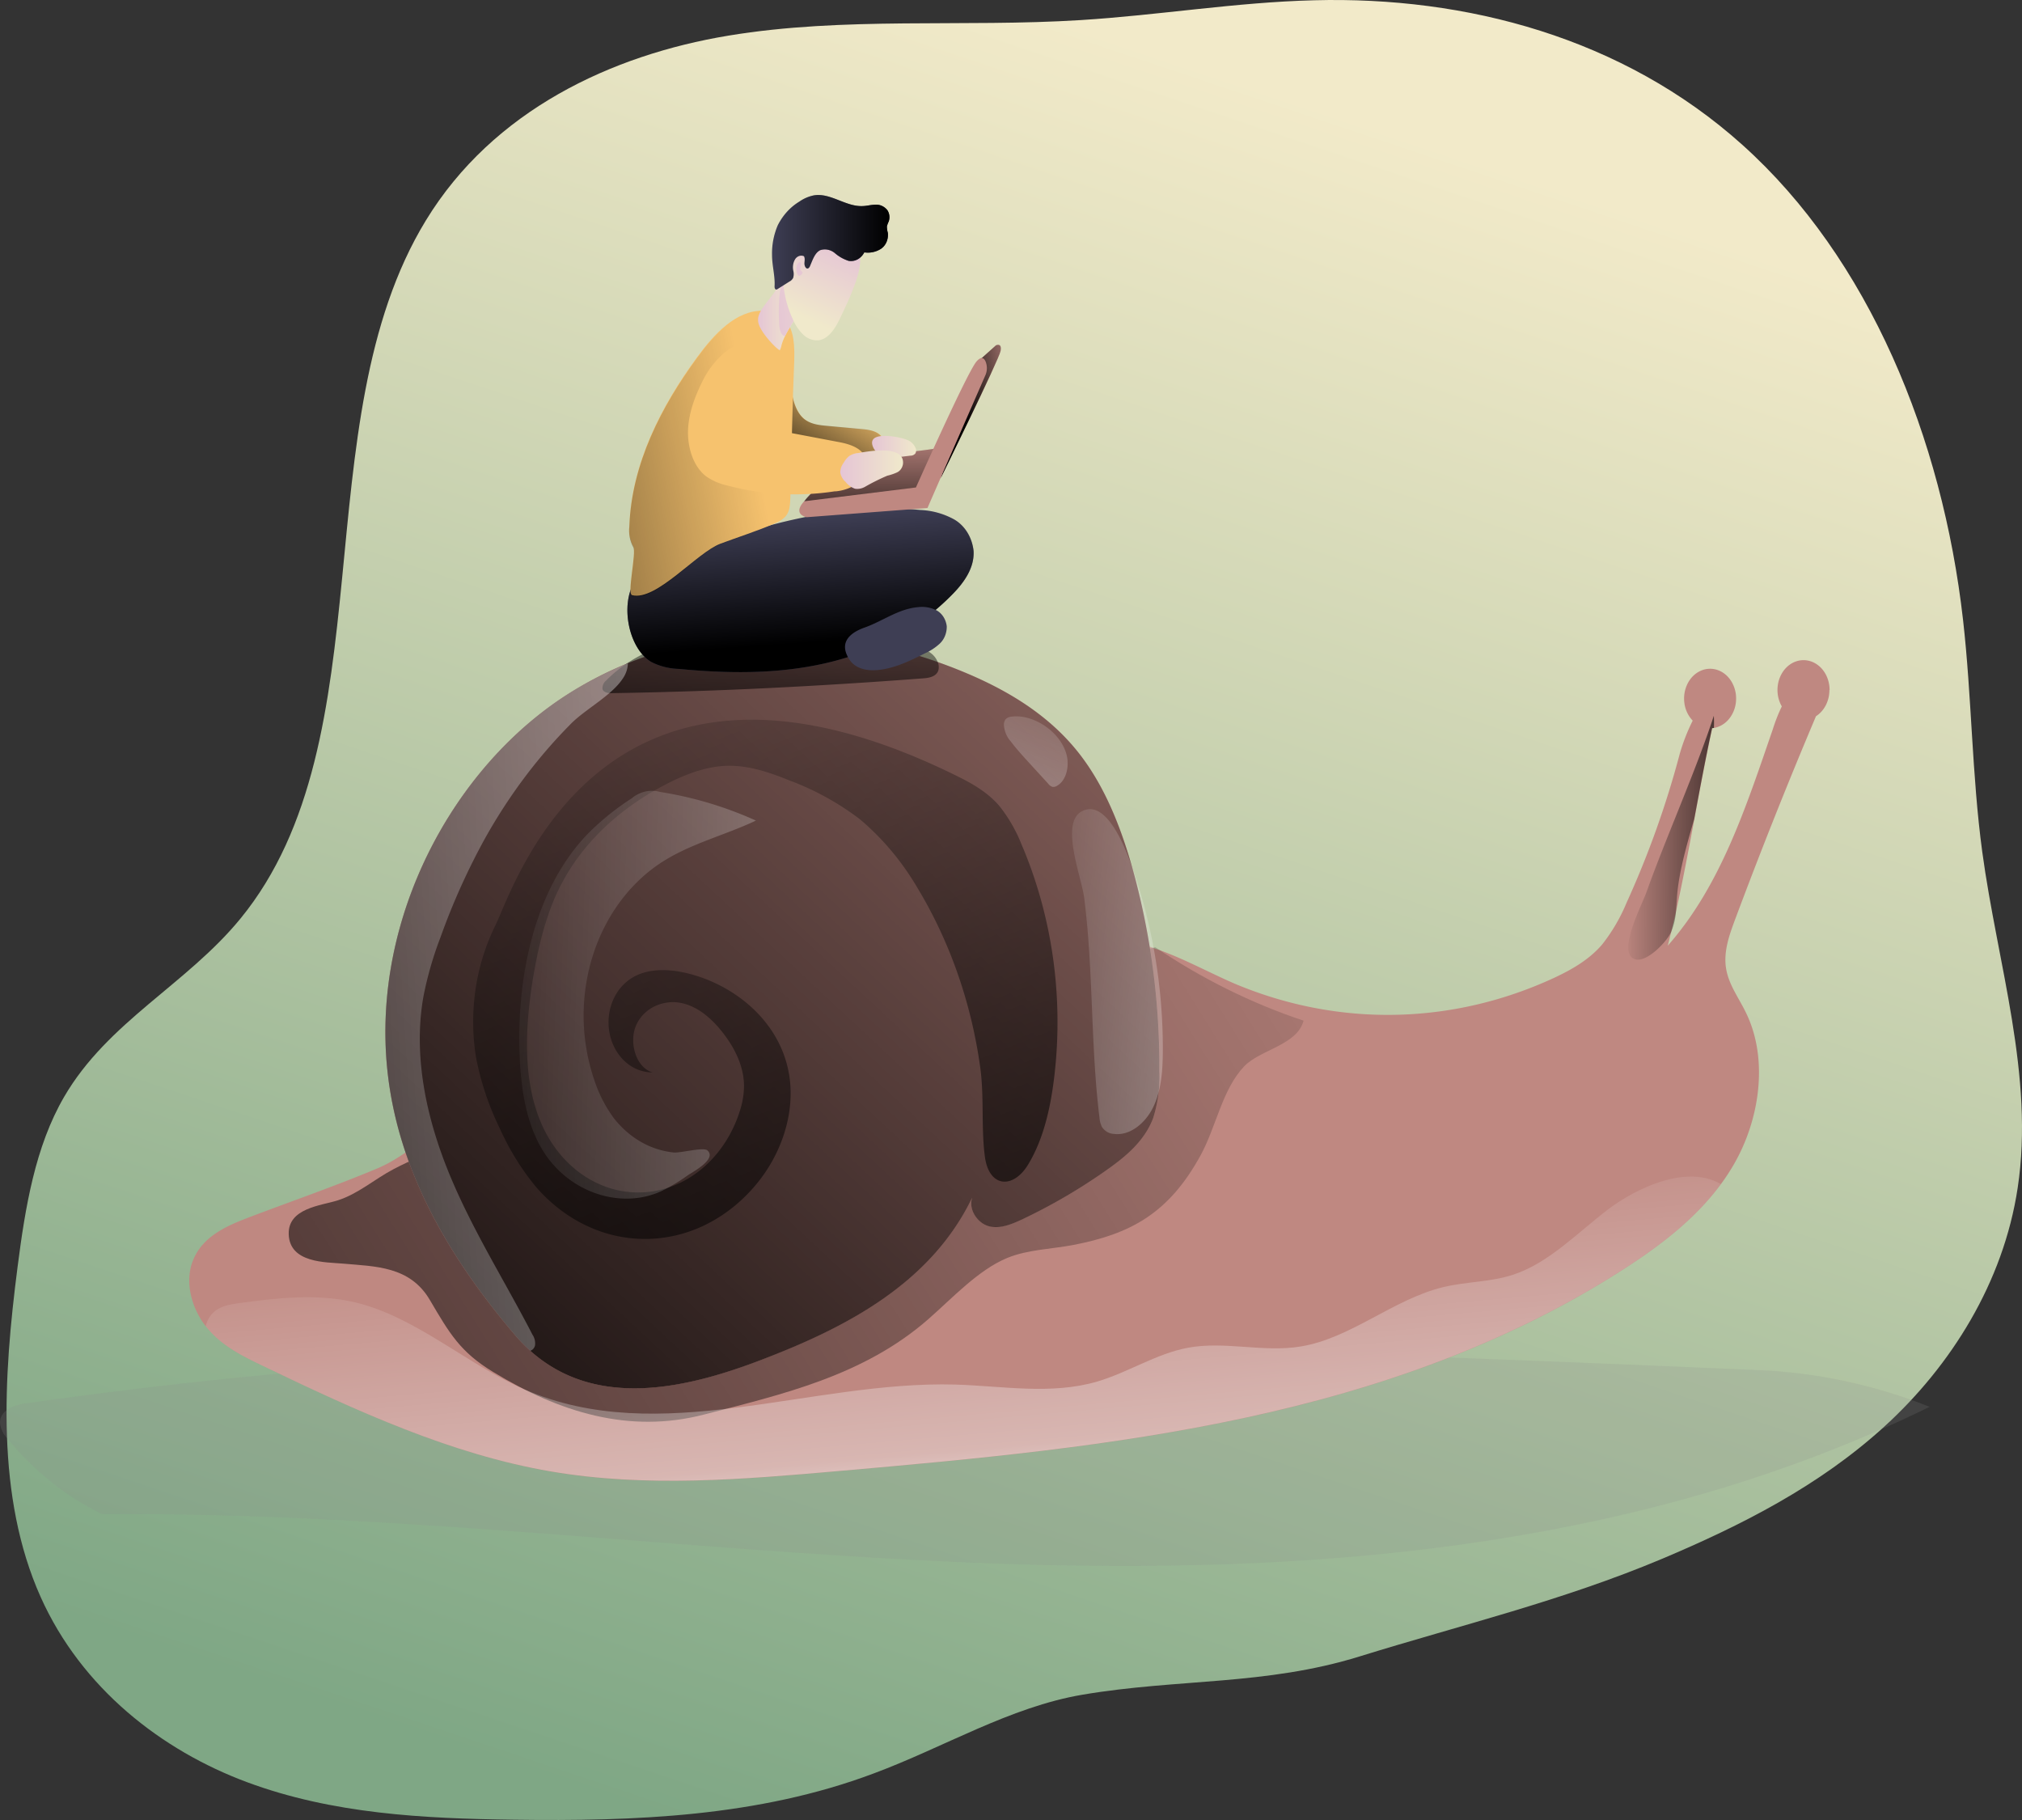 <svg width="200" height="180" fill="none" xmlns="http://www.w3.org/2000/svg"><rect width="100%" height="100%" fill="#333333" stroke="none"/><path d="M164.372 154.181c7.812-3.296 15.555-7.193 22.063-13.137 6.508-5.944 11.725-14.178 13.138-23.564 1.672-11.071-2.005-22.151-3.507-33.25-1.024-7.58-1.033-15.302-1.896-22.906-2.044-18.046-9.309-35.768-21.834-47.003C160.522 3.711 144.988-.375 129.971.027c-7.714.193-15.377 1.481-23.082 1.96-11.62.731-23.344-.368-34.858 1.54-11.514 1.907-23.26 7.372-29.912 18.283C29.89 41.85 38.387 73.033 23.776 90.86c-5.327 6.501-13.117 10.199-17.433 17.62-2.87 4.933-3.85 10.954-4.604 16.816-1.417 10.984-2.145 22.751 2.28 32.646 4.05 9.037 11.98 15.185 20.426 18.321 8.446 3.137 17.45 3.592 26.327 3.708 12.005.165 24.22-.285 35.629-4.569 6.918-2.566 13.477-6.574 20.67-7.794 9.474-1.607 18.098-.895 27.428-3.79 10.041-3.112 20.044-5.504 29.873-9.638Z" fill="url('#paint0_linear')"/><path d="m96.852 35.64 1.66-1.487s.613-.295.46.552c-.152.847-5.924 12.586-5.924 12.586l3.804-11.652Z" fill="#BF8881"/><path d="m96.852 35.64 1.66-1.487s.613-.295.46.552c-.152.847-5.924 12.586-5.924 12.586l3.804-11.652Z" fill="url('#paint1_linear')"/><path d="M84.01 45.36c.17-.124.351-.221.542-.291.276-.082.561-.117.846-.107a52.753 52.753 0 0 0 7.4-.639 79.072 79.072 0 0 1-1.294 3.35c-.124.37-.32.7-.575.968-.388.28-.842.414-1.3.383-2.086.087-4.54.44-6.622.547-.529.01-1.057.056-1.582.135-.423.053-1.41.363-1.799.266-.495-.126.369-.886.678-1.254.308-.367.694-.77 1.057-1.132a16.34 16.34 0 0 1 2.65-2.227Z" fill="#BF8881"/><path d="M84.01 45.36c.17-.124.351-.221.542-.291.276-.082.561-.117.846-.107a52.753 52.753 0 0 0 7.4-.639 79.072 79.072 0 0 1-1.294 3.35c-.124.37-.32.7-.575.968-.388.28-.842.414-1.3.383-2.086.087-4.54.44-6.622.547-.529.01-1.057.056-1.582.135-.423.053-1.41.363-1.799.266-.495-.126.369-.886.678-1.254.308-.367.694-.77 1.057-1.132a16.34 16.34 0 0 1 2.65-2.227Z" fill="url('#paint2_linear')"/><path d="M78.251 38.292c.152 1.172.453 2.42 1.29 3.132.66.552 1.507.644 2.353.717l3.508.32c.791.072 1.735.265 2.035 1.108.088.314.09.651.006.967-.084.315-.25.594-.475.8a3.062 3.062 0 0 1-1.574.74c-2.167.45-4.41.034-6.517-.697-1.235-.43-2.568-1.099-3.076-2.459a5.43 5.43 0 0 1-.258-1.888c0-1.625.228-3.24.673-4.782.207-.726.804-1.874 1.451-.968.49.72.474 2.144.584 3.01Z" fill="#F6C26E"/><path d="M78.226 38.268c.152 1.171.453 2.42 1.27 3.132.655.552 1.518.644 2.33.716l3.509.32c.79.072 1.735.266 2.035 1.108.087.315.09.652.005.967-.083.316-.25.595-.475.8a3.017 3.017 0 0 1-1.574.736c-2.166.455-4.409.039-6.516-.692-1.236-.431-2.569-1.1-3.076-2.46a5.43 5.43 0 0 1-.258-1.887c0-1.625.227-3.24.672-4.783.208-.726.804-1.873 1.452-.968.529.717.516 2.135.626 3.011Z" fill="url('#paint3_linear')"/><path d="M89.74 43.515c.185.066.356.176.502.323.146.147.263.327.344.529a.62.62 0 0 1-.047.484.666.666 0 0 1-.222.162.593.593 0 0 1-.26.051l-1.693.208a2.09 2.09 0 0 1-.715 0 1.636 1.636 0 0 1-.533-.242 1.782 1.782 0 0 1-.698-.692c-.956-1.873 2.67-1.128 3.322-.823Z" fill="url('#paint4_linear')"/><path opacity=".18" d="M10.096 149.758c30.44-.242 60.767 4.09 91.199 4.971 30.432.881 61.588-1.893 89.57-15.592-5.465-2.176-11.185-3.402-16.968-3.635-57.195-2.449-114.696-4.879-171.485 3.316-1.058.15-2.408.658-2.412 1.883.064.604.32 1.16.72 1.563 2.637 3.214 5.83 5.766 9.376 7.494Z" fill="#8C8D8D"/><path d="M180.951 68.246c0 .528-.123 1.046-.357 1.501-.233.455-.568.83-.971 1.088a506.071 506.071 0 0 0-8.023 20.162c-.555 1.486-1.109 3.069-.889 4.662.229 1.67 1.27 3.01 1.98 4.487 2.268 4.618 1.359 10.625-1.205 15.035a21.023 21.023 0 0 1-1.27 1.936c-2.501 3.389-5.865 5.964-9.279 8.186-23.375 15.175-51.162 17.847-77.96 20.19-9.482.828-19.066 1.65-28.48.043-9.873-1.694-19.241-5.997-28.457-10.431-1.976-.944-4.011-1.936-5.5-3.708l-.191-.228c-1.375-1.762-2.116-4.356-1.27-6.486.919-2.367 3.292-3.422 5.433-4.24 4.274-1.632 8.62-3.123 12.843-4.899 3.224-1.365 5.733-4.168 8.886-5.954 7.93-4.473 15.956-8.8 24.398-11.87 11.356-4.13 23.263-5.924 35.167-5.3 2.62.073 5.226.467 7.773 1.177 2.911.88 5.632 2.42 8.463 3.654 10.254 4.345 21.558 4.15 31.693-.547 1.722-.808 3.44-1.776 4.743-3.301a17.402 17.402 0 0 0 2.404-4.11 92.837 92.837 0 0 0 5.276-14.778 19.392 19.392 0 0 1 1.27-3.243 3.083 3.083 0 0 1-.817-1.71 3.307 3.307 0 0 1 .295-1.918c.285-.582.736-1.037 1.277-1.287a2.271 2.271 0 0 1 1.701-.093c.56.19 1.046.594 1.379 1.142a3.26 3.26 0 0 1 .453 1.878 3.169 3.169 0 0 1-.671 1.79c-.395.493-.925.816-1.502.919l-.182.024c-.622 2.846-1.193 5.92-1.768 8.994-.576 3.074-1.156 6.143-1.778 8.97a99.195 99.195 0 0 1-.541 2.299c-.102.421-.203.842-.313 1.249 5.213-5.91 7.697-13.578 10.388-21.396.245-.782.544-1.541.893-2.27a3.226 3.226 0 0 1-.41-1.278 3.35 3.35 0 0 1 .136-1.351c.137-.432.36-.822.652-1.138.292-.316.644-.55 1.029-.682.385-.132.791-.16 1.187-.08.396.079.77.263 1.092.537.323.274.585.631.765 1.042.181.41.275.864.275 1.323l-.017.01Z" fill="#BF8881"/><path d="M114.277 93.684c4.604 3.11 9.529 5.55 14.662 7.261-.626 2.42-4.295 2.86-5.873 4.516-2.167 2.27-2.763 5.949-4.291 8.761-3.165 5.809-6.982 7.832-12.669 8.917-2.115.402-4.459.44-6.49 1.278-2.857 1.186-5.42 3.969-7.79 6.046-6.407 5.61-14.442 7.43-22.173 9.434-7.447 1.936-14.344-.237-20.882-4.211-3.258-1.98-4.295-3.791-6.262-7.131-1.968-3.34-5.383-3.296-8.577-3.582-1.693-.15-5.285-.038-5.374-2.904-.085-2.58 3.19-2.832 4.828-3.345 2.04-.644 3.66-2.11 5.56-3.103 6.94-3.63 14.712-4.564 22.122-6.743 6.977-2.052 13.713-4.956 20.763-6.723 4.976-1.244 9.914-1.651 14.704-3.66 2.7-1.128 5.382-2.454 8.129-3.016 3.304-.634 6.592-.977 9.613-1.795Z" fill="url('#paint5_linear')"/><path d="M38.311 105.77c-1.54-14.982 6.525-30.041 18.102-37.273 11.577-7.232 25.917-7.26 38.358-2.26 4.409 1.766 8.742 4.216 11.881 8.17 2.768 3.49 4.439 7.94 5.628 12.45a73.274 73.274 0 0 1 2.403 19.073 13.357 13.357 0 0 1-.622 4.651c-.846 2.242-2.67 3.757-4.481 5.04a56.2 56.2 0 0 1-8.462 4.961c-1.05.484-2.184.968-3.292.683-1.11-.286-2.07-1.636-1.66-2.847-4.129 8.612-12.715 12.939-20.856 16.062-8.14 3.122-17.84 5.232-24.406-2.488-6.161-7.247-11.54-15.926-12.593-26.222Z" fill="#BF8881"/><path d="M114.675 105.94a13.364 13.364 0 0 1-.618 4.652c-.846 2.236-2.67 3.756-4.481 5.039a56.125 56.125 0 0 1-8.463 4.961c-1.045.484-2.188.968-3.292.683-1.104-.286-2.07-1.636-1.654-2.846-4.135 8.611-12.695 12.939-20.861 16.061-7.502 2.875-16.371 4.899-22.85-.896a16.687 16.687 0 0 1-1.544-1.592c-6.17-7.261-11.548-15.94-12.605-26.232-1.54-14.981 6.529-30.04 18.101-37.272a37.51 37.51 0 0 1 5.7-2.905c10.38-4.202 22.194-3.553 32.662.644 4.4 1.767 8.742 4.216 11.878 8.171 2.767 3.49 4.438 7.939 5.632 12.45a73.477 73.477 0 0 1 2.395 19.082Z" fill="url('#paint6_linear')"/><path d="M59.95 67.311a.897.897 0 0 0-.275.362 1.04 1.04 0 0 0-.08.47c.068.31.512.417.846.412 6.63-.106 13.258-.351 19.888-.735 3.687-.21 7.374-.455 11.06-.736.568-.044 1.27-.199 1.435-.823.06-.274.03-.564-.085-.813-.448-1.08-1.633-1.409-2.67-1.578-6.372-1.041-12.842-.968-19.278-.915-3.732.029-7.997 1.452-10.84 4.356Z" fill="url('#paint7_linear')"/><path d="M90.802 87.904c-1.56-2.676-3.52-5.016-5.79-6.913a27.155 27.155 0 0 0-6.926-3.805c-1.912-.774-3.893-1.452-5.924-1.452-2.221 0-4.384.838-6.406 1.893-4.308 2.246-8.28 5.702-10.553 10.456-1.329 2.778-2.031 5.896-2.539 9.018-.825 5.252-.99 11.08 1.637 15.49 1.106 1.859 2.639 3.332 4.43 4.259a9.487 9.487 0 0 0 5.72.993c1.95-.277 3.797-1.164 5.335-2.564 1.538-1.4 2.709-3.258 3.383-5.37a8.29 8.29 0 0 0 .423-2.488c0-1.868-.846-3.616-1.908-5.039-1.113-1.501-2.539-2.793-4.231-3.17-1.693-.378-3.64.353-4.477 2.071-.838 1.719-.093 4.318 1.578 4.778a3.957 3.957 0 0 1-2.475-.862c-.73-.569-1.289-1.38-1.604-2.323a5.628 5.628 0 0 1-.158-2.955c.212-.98.68-1.863 1.343-2.53 1.65-1.665 4.13-1.655 6.284-1.142 4.624 1.104 9.211 4.7 10.104 10.005.66 3.921-.846 8.021-3.275 10.911-1.403 1.681-3.086 3.022-4.95 3.945a13.562 13.562 0 0 1-5.904 1.424 13.523 13.523 0 0 1-5.921-1.319c-1.877-.889-3.579-2.201-5.004-3.856a25.297 25.297 0 0 1-3.563-5.77 27.796 27.796 0 0 1-2.344-7.005c-.727-4.478-.049-9.107 1.917-13.07 1.92-3.93 10.616-31.783 45.161-15.005 1.693.818 3.41 1.709 4.693 3.214a14.95 14.95 0 0 1 2.175 3.77c3.1 7.236 4.217 15.374 3.203 23.347-.376 2.938-1.066 5.896-2.539 8.331-1.472 2.435-3.863 2.304-4.278-.76-.389-2.904-.05-6.012-.482-8.984-.888-6.288-2.983-12.273-6.135-17.523Z" fill="url('#paint8_linear')"/><path d="M91.025 50.437a7.607 7.607 0 0 1 3.326.92c.525.295.978.735 1.318 1.28.34.545.556 1.178.629 1.842.101 1.675-.944 3.117-2.014 4.22-3.593 3.714-8.18 5.911-12.876 6.947-4.697 1.036-9.521.968-14.286.508a6.345 6.345 0 0 1-2.7-.682c-2.22-1.317-3.13-5.625-1.62-8.03 1.41-2.242 5.29-2.862 7.384-3.607 6.736-2.401 13.773-4.076 20.84-3.398Z" fill="#3E3E54"/><path d="M91.025 50.437a7.607 7.607 0 0 1 3.326.92c.525.295.978.735 1.318 1.28.34.545.556 1.178.629 1.842.101 1.675-.944 3.117-2.014 4.22-3.593 3.714-8.18 5.911-12.876 6.947-4.697 1.036-9.521.968-14.286.508a6.345 6.345 0 0 1-2.7-.682c-2.22-1.317-3.13-5.625-1.62-8.03 1.41-2.242 5.29-2.862 7.384-3.607 6.736-2.401 13.773-4.076 20.84-3.398Z" fill="url('#paint9_linear')"/><path d="M90.78 60.05a3.22 3.22 0 0 1 1.803.286c.282.14.528.362.714.642.186.28.306.611.348.96a2.42 2.42 0 0 1-.173.951c-.12.298-.299.56-.521.767a5.411 5.411 0 0 1-1.481.968c-1.578.794-3.207 1.583-4.934 1.66-.922.04-1.95-.193-2.509-1.04-1.193-1.815.258-2.74 1.481-3.175 1.798-.63 3.317-1.84 5.272-2.019Z" fill="#3E3E54"/><path d="M78.556 35.775c.042-1.452.03-3.05-.847-4.076-.614-.648-1.425-.995-2.26-.968-2.644-.039-4.819 2.304-6.52 4.628-3.5 4.763-6.461 10.44-6.681 16.661-.082.71.055 1.431.39 2.038.338.484-.648 4.671-.115 4.807 2.395.605 6.402-4.221 8.738-5.093 1.785-.668 3.622-1.248 5.382-2.008 1.582-.683 1.498-1.404 1.553-3.302.114-4.226.178-8.461.36-12.687Z" fill="#F6C26E"/><path d="M78.556 35.848c.042-1.452.03-3.05-.847-4.076-.614-.647-1.425-.995-2.26-.968-2.644-.038-4.819 2.304-6.52 4.628-3.5 4.763-6.461 10.441-6.681 16.661-.082.71.055 1.432.39 2.038.338.484-.648 4.671-.115 4.807 2.395.605 6.402-4.221 8.738-5.092 1.785-.668 3.622-1.25 5.382-2.01 1.582-.682 1.498-1.403 1.553-3.3.114-4.212.178-8.447.36-12.688Z" fill="url('#paint10_linear')"/><path d="M78.598 31.583c-.33.59-.685 1.094-.96 1.68a4.88 4.88 0 0 0-.335.876 1.82 1.82 0 0 1-.16.484c-.09.136-2.031-1.772-2.15-2.812a1.57 1.57 0 0 1 0-.397c.02-.109.052-.215.093-.315.296-.774 1.295-1.776 1.693-2.469.12-.25.311-.445.541-.556a.255.255 0 0 1 .072 0 .611.611 0 0 1 .312.049c.099.044.188.113.26.202.141.18.252.388.325.615.254.649.707 1.936.31 2.643Z" fill="url('#paint11_linear')"/><path d="M78.598 31.583c-.33.59-.685 1.094-.96 1.68a.7.7 0 0 1-.36-.3 2.006 2.006 0 0 1-.199-.848 18.837 18.837 0 0 1 0-2.628c.029-.494.113-.982.25-1.452a.255.255 0 0 1 .072 0 .61.61 0 0 1 .311.049c.1.044.188.113.26.202.142.18.252.388.326.615.245.687.698 1.975.3 2.682Z" fill="url('#paint12_linear')"/><path d="M84.827 47.818c-.66.443-1.4.707-2.162.775h-.106a25.985 25.985 0 0 1-10.604-.572 5.909 5.909 0 0 1-2.082-.89c-1.299-.968-1.895-2.905-1.815-4.657.08-1.752.749-3.451 1.536-4.986a8.87 8.87 0 0 1 1.299-1.864c1.27-1.423 3.05-2.444 4.367-.44.293.533.431 1.158.393 1.786a11.573 11.573 0 0 1-.478 3.35c-.156.528-.343 1.162-.042 1.602.24.291.569.465.918.484l6.99 1.327c1.105.213 2.425.639 2.691 1.883a2.51 2.51 0 0 1-.165 1.255c-.161.392-.418.72-.74.947Z" fill="#F6C26E"/><path d="M84.894 44.803a1.955 1.955 0 0 0-.888.29c-.226.186-.418.42-.567.688a1.619 1.619 0 0 0-.326.968c.074.36.257.68.516.9.254.326.582.564.948.688.332.047.668-.017.969-.184a20.661 20.661 0 0 1 2.225-1.109c.324-.074.641-.181.948-.32a.988.988 0 0 0 .393-.327c.104-.146.175-.32.204-.505.195-1.99-3.614-1.215-4.422-1.089Z" fill="url('#paint13_linear')"/><path d="M78.412 31.559c.246.58.593 1.097 1.02 1.52.213.21.462.367.73.465.268.099.55.134.83.106.99-.14 1.647-1.215 2.116-2.207.423-.876.847-1.772 1.202-2.687.453-1.118.868-2.323.757-3.548a2.86 2.86 0 0 0-.396-1.337 2.38 2.38 0 0 0-.949-.904 2.984 2.984 0 0 0-1.096-.15 8.533 8.533 0 0 0-2.962.314 3.648 3.648 0 0 0-1.659 1.172c-.486.624-.47 1.23-.533 2.023a10.595 10.595 0 0 0 .94 5.233Z" fill="url('#paint14_linear')"/><path d="M76.94 22.26c.502-.982 1.235-1.784 2.115-2.314a3.8 3.8 0 0 1 1.502-.634c1.604-.232 3.102 1.123 4.718 1.07.423 0 .846-.13 1.3-.136.217-.018.436.02.64.109.204.09.388.229.54.41.11.158.183.347.209.547a1.3 1.3 0 0 1-.061.595 2.423 2.423 0 0 0-.178.484c.002.217.033.432.093.639a1.8 1.8 0 0 1-.14.923c-.127.285-.326.52-.57.674a2.403 2.403 0 0 1-1.617.334c-.157.3-.388.54-.665.69-.276.148-.586.2-.888.147a3.895 3.895 0 0 1-1.354-.76 1.591 1.591 0 0 0-.692-.338 1.487 1.487 0 0 0-.75.038c-.538.247-.763.968-1.016 1.554a.47.47 0 0 1-.195.252c-.203.082-.364-.228-.36-.484.005-.257.072-.518-.05-.721a.664.664 0 0 0-.487-.017.767.767 0 0 0-.394.326 1.535 1.535 0 0 0-.189.52c-.032.187-.03.379.003.565.068.242.068.503 0 .745a.855.855 0 0 1-.372.368l-1.168.74a.244.244 0 0 1-.135.049c-.123 0-.174-.184-.165-.324.063-.968-.25-2.062-.25-3.07a7.057 7.057 0 0 1 .575-2.981Z" fill="#3E3E54"/><path d="M76.94 22.26c.502-.982 1.235-1.784 2.115-2.314a3.8 3.8 0 0 1 1.502-.634c1.604-.232 3.102 1.123 4.718 1.07.423 0 .846-.13 1.3-.136.217-.018.436.02.64.109.204.09.388.229.54.41.11.158.183.347.209.547a1.3 1.3 0 0 1-.061.595 2.423 2.423 0 0 0-.178.484c.002.217.033.432.093.639a1.8 1.8 0 0 1-.14.923c-.127.285-.326.52-.57.674a2.403 2.403 0 0 1-1.617.334c-.157.3-.388.54-.665.69-.276.148-.586.2-.888.147a3.895 3.895 0 0 1-1.354-.76 1.591 1.591 0 0 0-.692-.338 1.487 1.487 0 0 0-.75.038c-.538.247-.763.968-1.016 1.554a.47.47 0 0 1-.195.252c-.203.082-.364-.228-.36-.484.005-.257.072-.518-.05-.721a.664.664 0 0 0-.487-.017.767.767 0 0 0-.394.326 1.535 1.535 0 0 0-.189.52c-.032.187-.03.379.003.565.068.242.068.503 0 .745a.855.855 0 0 1-.372.368l-1.168.74a.244.244 0 0 1-.135.049c-.123 0-.174-.184-.165-.324.063-.968-.25-2.062-.25-3.07a7.057 7.057 0 0 1 .575-2.981Z" fill="url('#paint15_linear')"/><path d="M62.108 65.603a2.798 2.798 0 0 1-.507 1.505c-1.088 1.67-3.669 3.016-5.078 4.424-3.31 3.321-6.191 7.16-8.56 11.405a66.862 66.862 0 0 0-4.388 9.749 35.21 35.21 0 0 0-1.693 5.876c-1.057 5.974.343 12.208 2.632 17.712 2.29 5.504 5.438 10.466 8.15 15.718.104.151.18.324.224.51.043.185.053.379.03.569a.78.78 0 0 1-.173.331.647.647 0 0 1-.293.192 16.581 16.581 0 0 1-1.544-1.593c-6.17-7.261-11.547-15.94-12.605-26.231-1.54-14.982 6.529-30.04 18.102-37.273a37.493 37.493 0 0 1 5.703-2.894Z" fill="url('#paint16_linear')"/><path d="M60.687 110.548a13.29 13.29 0 0 1-1.867-3.625 19.786 19.786 0 0 1-.278-12.103c1.174-3.943 3.544-7.274 6.68-9.39 2.963-1.984 6.386-2.773 9.547-4.274a37.098 37.098 0 0 0-9.5-2.837 2.972 2.972 0 0 0-1.453-.033 3.19 3.19 0 0 0-1.331.668 25.765 25.765 0 0 0-4.392 3.557c-5.129 5.354-6.995 13.83-6.699 21.783.123 3.219.593 6.54 2.141 9.236 2.472 4.289 7.702 6.177 11.874 4.279.906-.439 1.779-.961 2.61-1.563.462-.32 2.937-1.612 1.947-2.474-.39-.344-2.691.281-3.33.208-2.294-.229-4.424-1.458-5.95-3.432Z" fill="url('#paint17_linear')"/><path d="M108.747 110.5c.021.34.108.671.254.968.137.199.31.362.507.479a1.4 1.4 0 0 0 .635.194c1.638.227 3.208-1.09 3.978-2.76.77-1.67.888-3.62.897-5.508.017-6.132-.988-12.21-2.962-17.91-.656-1.883-2.594-7.121-5.099-5.693-2.086 1.181 0 6.448.271 8.457.935 7.222.63 14.555 1.519 21.773Z" fill="url('#paint18_linear')"/><path d="M100.047 70.879a.858.858 0 0 0-.597.28.928.928 0 0 0-.152.509c.036.63.278 1.22.677 1.655.554.736 1.168 1.409 1.777 2.077l1.921 2.1a.89.89 0 0 0 .423.32.618.618 0 0 0 .423-.087c.986-.523 1.299-2.043.944-3.214-.681-2.275-3.368-3.926-5.416-3.64Z" fill="url('#paint19_linear')"/><path d="m169.526 71.993-.181.024c-.622 2.846-1.194 5.92-1.769 8.994-.762 2.618-1.498 5.203-1.693 7.57-.038.484-.059.934-.097 1.4a6.76 6.76 0 0 1-.508 2.236.294.294 0 0 1-.034.063c-.52 1.05-2.89 3.47-3.914 2.338-1.024-1.133 1.117-5.238 1.507-6.332 1.891-5.325 4.929-12.102 6.681-17.494.022.4.025.8.008 1.2Z" fill="url('#paint20_linear')"/><path d="M170.216 117.107c-2.501 3.388-5.865 5.964-9.279 8.186-23.375 15.175-51.162 17.847-77.96 20.19-9.482.828-19.066 1.65-28.481.043-9.872-1.684-19.24-5.988-28.456-10.422-1.976-.943-4.011-1.936-5.501-3.707l-.19-.228c.107-.484.335-.923.655-1.263.686-.726 1.693-.896 2.607-1.022 3.838-.527 7.769-.968 11.552-.072 6 1.452 11.001 6.109 16.722 8.606 13.388 5.833 28.27-.876 42.59-.484 4.7.141 9.49 1.036 14.047-.295 3.043-.896 5.848-2.754 8.945-3.34 3.686-.697 7.486.484 11.184-.131 4.98-.808 9.212-4.71 14.146-5.881 2.272-.542 4.654-.484 6.876-1.22 3.533-1.157 6.347-4.144 9.397-6.467 2.827-2.125 7.752-4.463 11.146-2.493Z" fill="url('#paint21_linear')"/><path d="M79.17 26.674a.682.682 0 0 1 .02-.305c.013-.078.021-.157.026-.237a.317.317 0 0 0 0-.126.132.132 0 0 0-.061-.057.112.112 0 0 0-.079-.006.229.229 0 0 0-.135.092.929.929 0 0 0-.144.322.999.999 0 0 0-.017.36c.006.176.06.345.152.485a.176.176 0 0 0 .085.068.19.19 0 0 0 .089 0c.08-.04.27-.175.275-.296.004-.12-.178-.179-.212-.3Z" fill="url('#paint22_linear')"/><path d="m79.779 51.153 11.958-.91 5.716-13.098a1.748 1.748 0 0 0 .038-1.38c-.156-.358-.423-.571-.914 0-.969 1.176-5.979 12.445-5.979 12.445L79.55 49.575s-1.235 1.186.229 1.578Z" fill="#BF8881"/><defs><linearGradient id="paint0_linear" x1="66.493" y1="180.166" x2="124.232" y2="8.316" gradientUnits="userSpaceOnUse"><stop stop-color="#7FA785"/><stop offset="1" stop-color="#F2EAC9"/></linearGradient><linearGradient id="paint1_linear" x1="100.799" y1="34.578" x2="94.096" y2="36.181" gradientUnits="userSpaceOnUse"><stop stop-opacity="0"/><stop offset=".99"/></linearGradient><linearGradient id="paint2_linear" x1="86.244" y1="42.561" x2="86.189" y2="54.776" gradientUnits="userSpaceOnUse"><stop stop-opacity="0"/><stop offset=".99"/></linearGradient><linearGradient id="paint3_linear" x1="83.369" y1="37.933" x2="77.015" y2="48.539" gradientUnits="userSpaceOnUse"><stop stop-opacity="0"/><stop offset=".99"/></linearGradient><linearGradient id="paint4_linear" x1="86.271" y1="44.217" x2="90.632" y2="44.217" gradientUnits="userSpaceOnUse"><stop stop-color="#E5C5D5"/><stop offset=".42" stop-color="#EAD4D1"/><stop offset="1" stop-color="#F0E9CB"/></linearGradient><linearGradient id="paint5_linear" x1="149.157" y1="75.272" x2="-51.07" y2="200.592" gradientUnits="userSpaceOnUse"><stop stop-opacity="0"/><stop offset=".99"/></linearGradient><linearGradient id="paint6_linear" x1="130.75" y1="16.942" x2="13.396" y2="142.697" gradientUnits="userSpaceOnUse"><stop stop-opacity="0"/><stop offset=".99"/></linearGradient><linearGradient id="paint7_linear" x1="76.922" y1="52.48" x2="76.881" y2="81.544" gradientUnits="userSpaceOnUse"><stop stop-opacity="0"/><stop offset=".99"/></linearGradient><linearGradient id="paint8_linear" x1="54.432" y1="56.134" x2="101.245" y2="174.066" gradientUnits="userSpaceOnUse"><stop stop-opacity="0"/><stop offset=".99"/></linearGradient><linearGradient id="paint9_linear" x1="77.126" y1="51.175" x2="78.005" y2="63.864" gradientUnits="userSpaceOnUse"><stop stop-opacity="0"/><stop offset=".99"/></linearGradient><linearGradient id="paint10_linear" x1="75.349" y1="47.715" x2="31.951" y2="56.133" gradientUnits="userSpaceOnUse"><stop stop-opacity="0"/><stop offset=".99"/></linearGradient><linearGradient id="paint11_linear" x1="74.973" y1="31.311" x2="78.755" y2="31.311" gradientUnits="userSpaceOnUse"><stop stop-color="#E5C5D5"/><stop offset=".42" stop-color="#EAD4D1"/><stop offset="1" stop-color="#F0E9CB"/></linearGradient><linearGradient id="paint12_linear" x1="76.482" y1="31.426" x2="85.387" y2="30.676" gradientUnits="userSpaceOnUse"><stop stop-color="#E5C5D5"/><stop offset=".42" stop-color="#EAD4D1"/><stop offset="1" stop-color="#F0E9CB"/></linearGradient><linearGradient id="paint13_linear" x1="83.107" y1="46.447" x2="89.323" y2="46.447" gradientUnits="userSpaceOnUse"><stop stop-color="#E5C5D5"/><stop offset=".42" stop-color="#EAD4D1"/><stop offset="1" stop-color="#F0E9CB"/></linearGradient><linearGradient id="paint14_linear" x1="81.86" y1="23.524" x2="78.44" y2="30.94" gradientUnits="userSpaceOnUse"><stop stop-color="#E5C5D5"/><stop offset=".42" stop-color="#EAD4D1"/><stop offset="1" stop-color="#F0E9CB"/></linearGradient><linearGradient id="paint15_linear" x1="76.362" y1="23.969" x2="87.963" y2="23.969" gradientUnits="userSpaceOnUse"><stop stop-opacity="0"/><stop offset=".99"/></linearGradient><linearGradient id="paint16_linear" x1="5.578" y1="124.823" x2="118.223" y2="117.969" gradientUnits="userSpaceOnUse"><stop offset=".02" stop-color="#fff" stop-opacity="0"/><stop offset=".58" stop-color="#fff" stop-opacity=".388"/><stop offset=".68" stop-color="#fff" stop-opacity=".678"/><stop offset="1" stop-color="#fff"/></linearGradient><linearGradient id="paint17_linear" x1="44.086" y1="96.483" x2="131.836" y2="99.437" gradientUnits="userSpaceOnUse"><stop offset=".02" stop-color="#fff" stop-opacity="0"/><stop offset=".58" stop-color="#fff" stop-opacity=".388"/><stop offset=".68" stop-color="#fff" stop-opacity=".678"/><stop offset="1" stop-color="#fff"/></linearGradient><linearGradient id="paint18_linear" x1="98.543" y1="77.294" x2="148.808" y2="84.158" gradientUnits="userSpaceOnUse"><stop offset=".02" stop-color="#fff" stop-opacity="0"/><stop offset=".58" stop-color="#fff" stop-opacity=".388"/><stop offset=".68" stop-color="#fff" stop-opacity=".678"/><stop offset="1" stop-color="#fff"/></linearGradient><linearGradient id="paint19_linear" x1="106.16" y1="62.065" x2="90.6" y2="102.231" gradientUnits="userSpaceOnUse"><stop offset=".02" stop-color="#fff" stop-opacity="0"/><stop offset=".58" stop-color="#fff" stop-opacity=".388"/><stop offset=".68" stop-color="#fff" stop-opacity=".678"/><stop offset="1" stop-color="#fff"/></linearGradient><linearGradient id="paint20_linear" x1="160.555" y1="82.708" x2="175.518" y2="82.761" gradientUnits="userSpaceOnUse"><stop stop-opacity="0"/><stop offset=".99"/></linearGradient><linearGradient id="paint21_linear" x1="86.5" y1="116" x2="90.733" y2="164.226" gradientUnits="userSpaceOnUse"><stop offset=".02" stop-color="#fff" stop-opacity="0"/><stop offset=".58" stop-color="#fff" stop-opacity=".388"/><stop offset=".68" stop-color="#fff" stop-opacity=".678"/><stop offset="1" stop-color="#fff"/></linearGradient><linearGradient id="paint22_linear" x1="78.844" y1="26.398" x2="86.484" y2="27.959" gradientUnits="userSpaceOnUse"><stop stop-color="#E5C5D5"/><stop offset=".42" stop-color="#EAD4D1"/><stop offset="1" stop-color="#F0E9CB"/></linearGradient></defs></svg>